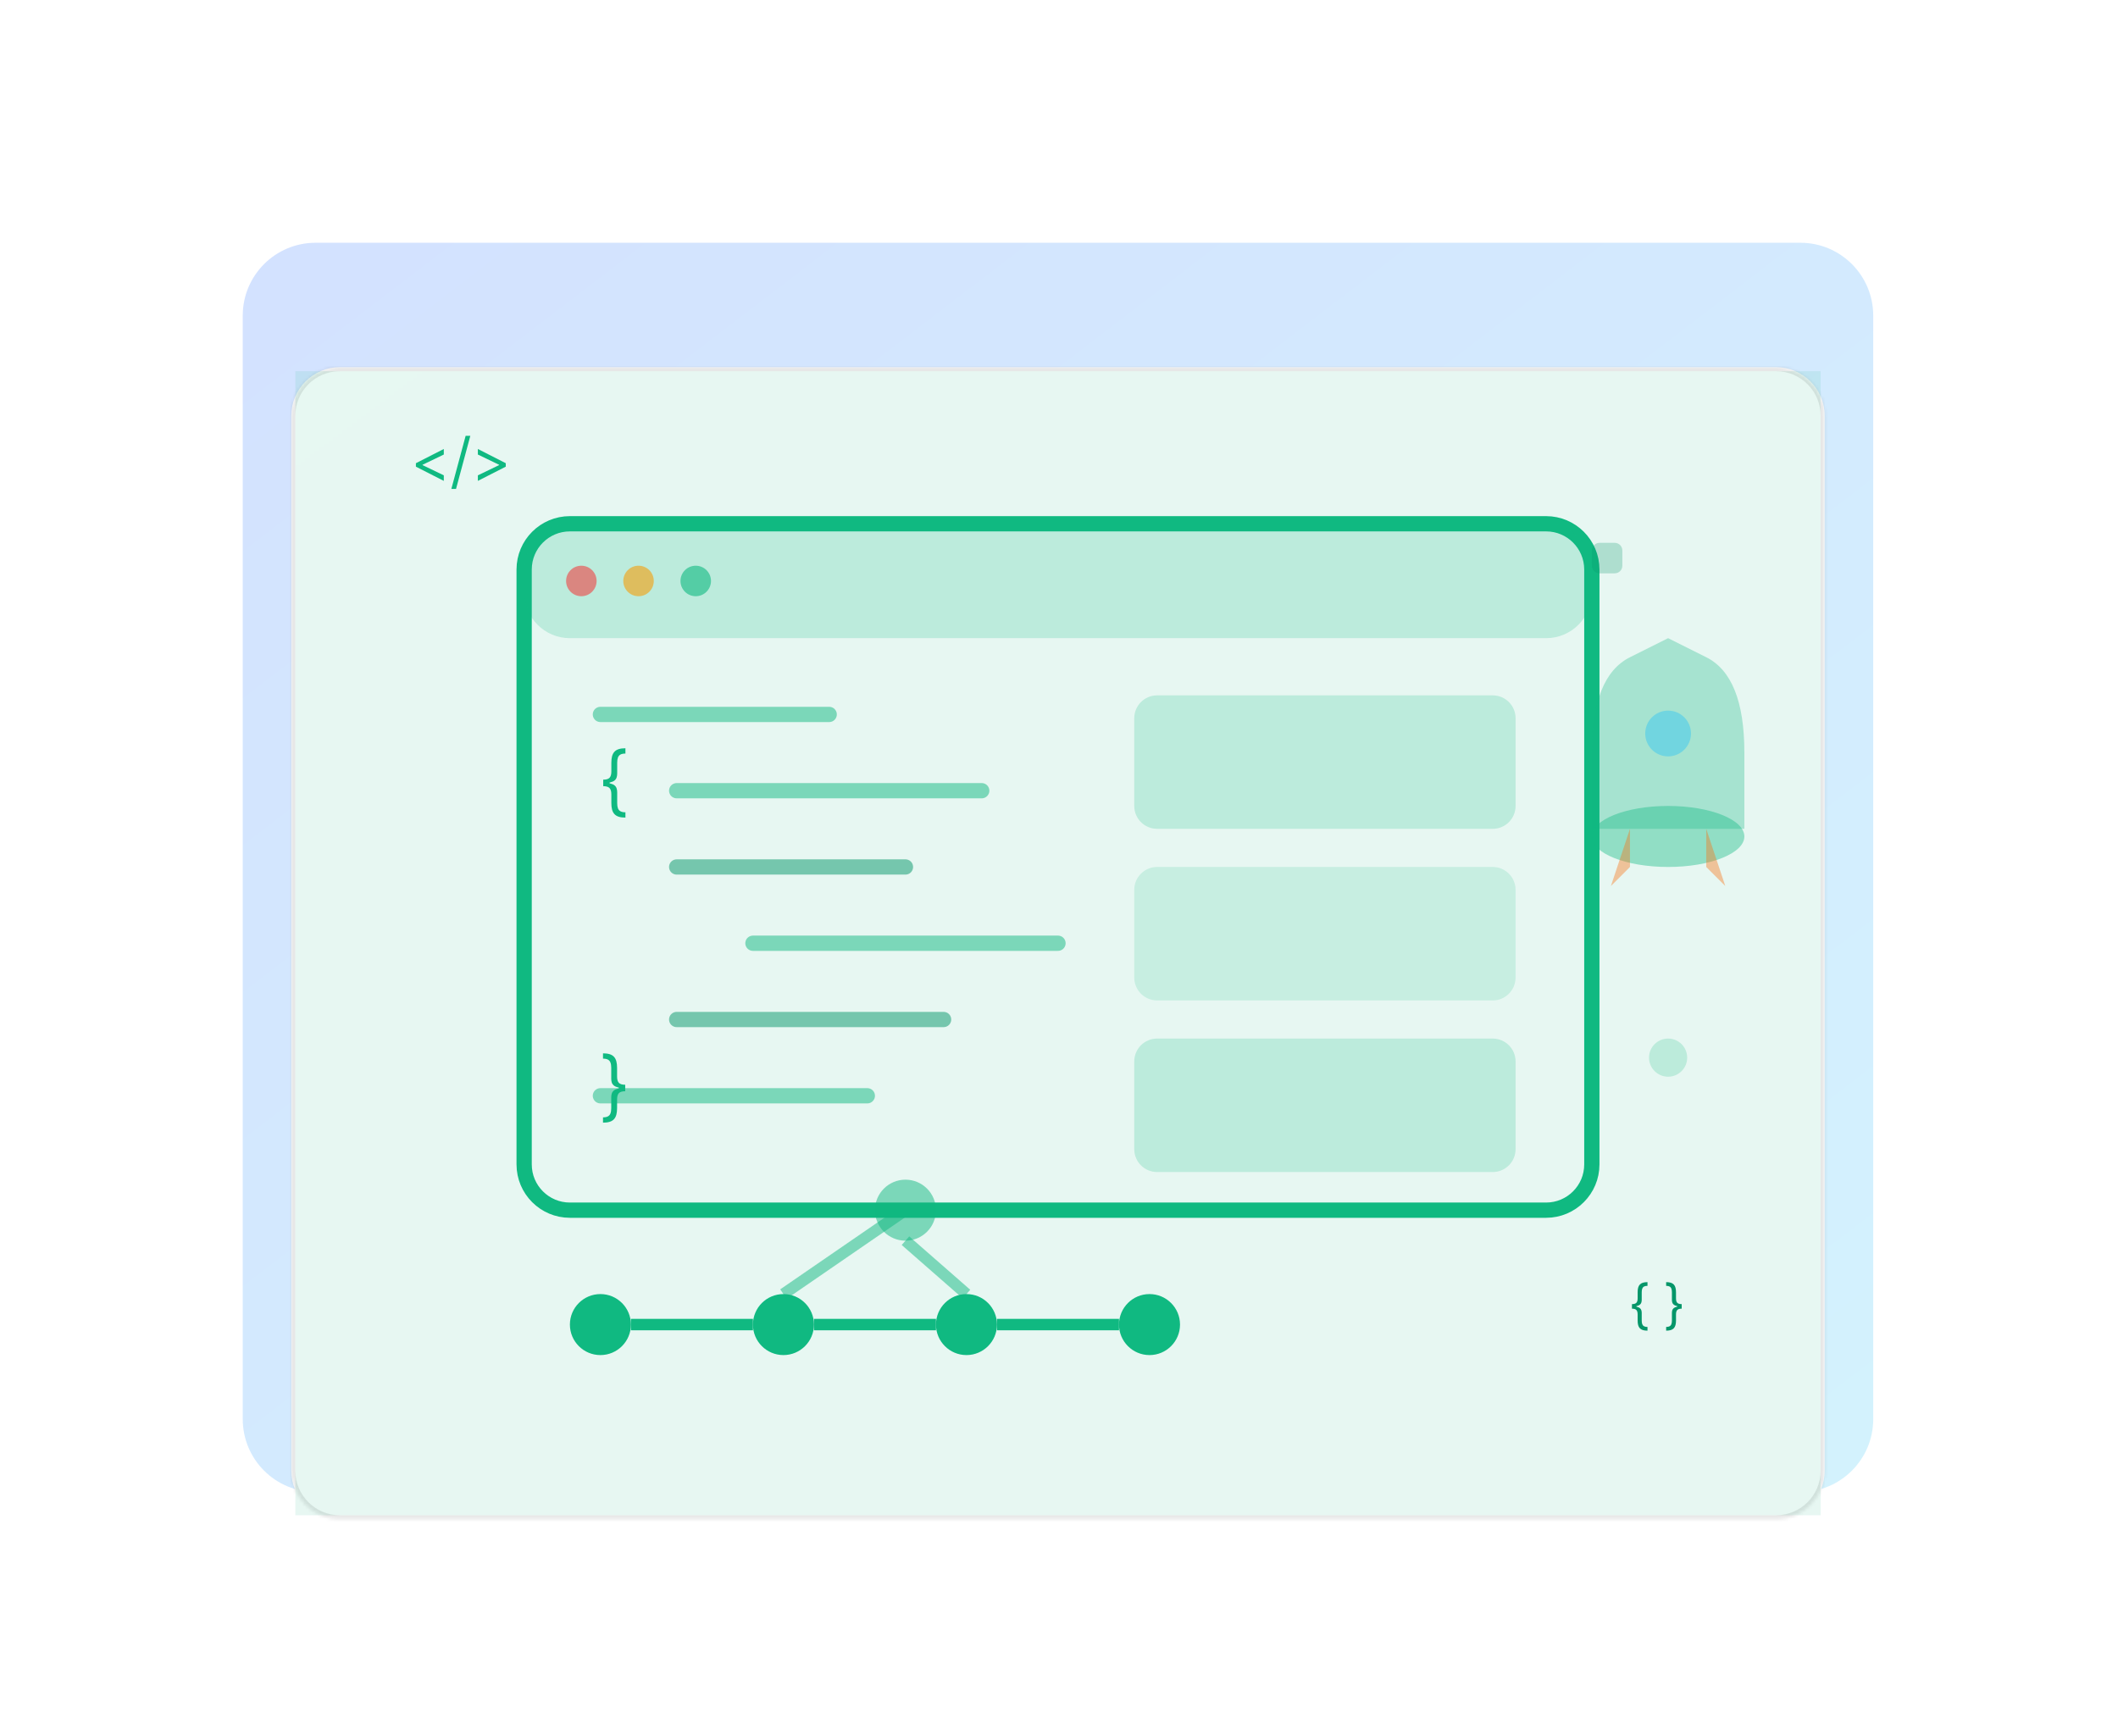 <svg width="698" height="572" viewBox="0 0 698 572" fill="none" xmlns="http://www.w3.org/2000/svg">
<g filter="url(#filter0_f_12215_3567)">
<path d="M80 104C80 90.745 90.745 80 104 80H593.333C606.588 80 617.333 90.745 617.333 104V467.667C617.333 480.922 606.588 491.667 593.333 491.667H104C90.745 491.667 80 480.922 80 467.667V104Z" fill="url(#paint0_linear_12215_3567)"/>
</g>
<g filter="url(#filter1_d_12215_3567)">
<mask id="path-2-inside-1_12215_3567" fill="white">
<path d="M96 112C96 103.163 103.163 96 112 96H585.333C594.17 96 601.333 103.163 601.333 112V459.667C601.333 468.503 594.17 475.667 585.333 475.667H112C103.163 475.667 96 468.503 96 459.667V112Z"/>
</mask>
<path d="M96 112C96 103.163 103.163 96 112 96H585.333C594.17 96 601.333 103.163 601.333 112V459.667C601.333 468.503 594.17 475.667 585.333 475.667H112C103.163 475.667 96 468.503 96 459.667V112Z" fill="white"/>
<path d="M112 96V97.333H585.333V96V94.667H112V96ZM601.333 112H600V459.667H601.333H602.667V112H601.333ZM585.333 475.667V474.333H112V475.667V477H585.333V475.667ZM96 459.667H97.333V112H96H94.667V459.667H96ZM112 475.667V474.333C103.9 474.333 97.333 467.767 97.333 459.667H96H94.667C94.667 469.24 102.427 477 112 477V475.667ZM601.333 459.667H600C600 467.767 593.434 474.333 585.333 474.333V475.667V477C594.906 477 602.667 469.24 602.667 459.667H601.333ZM585.333 96V97.333C593.434 97.333 600 103.9 600 112H601.333H602.667C602.667 102.427 594.906 94.667 585.333 94.667V96ZM112 96V94.667C102.427 94.667 94.667 102.427 94.667 112H96H97.333C97.333 103.9 103.9 97.333 112 97.333V96Z" fill="#0D0D12" fill-opacity="0.1" mask="url(#path-2-inside-1_12215_3567)"/>
<g clip-path="url(#clip0_12215_3567)">
<path d="M600.001 97.333H97.334V474.333H600.001V97.333Z" fill="url(#paint1_linear_12215_3567)"/>
<path d="M509.521 147.6H187.814C179.486 147.6 172.734 154.352 172.734 162.68V358.72C172.734 367.048 179.486 373.8 187.814 373.8H509.521C517.849 373.8 524.601 367.048 524.601 358.72V162.68C524.601 154.352 517.849 147.6 509.521 147.6Z" stroke="url(#paint2_linear_12215_3567)" stroke-width="5.027"/>
<path opacity="0.2" d="M509.521 147.6H187.814C179.486 147.6 172.734 154.352 172.734 162.68V170.22C172.734 178.548 179.486 185.3 187.814 185.3H509.521C517.849 185.3 524.601 178.548 524.601 170.22V162.68C524.601 154.352 517.849 147.6 509.521 147.6Z" fill="url(#paint3_linear_12215_3567)"/>
<path opacity="0.6" d="M191.585 171.477C194.361 171.477 196.612 169.226 196.612 166.45C196.612 163.674 194.361 161.423 191.585 161.423C188.809 161.423 186.559 163.674 186.559 166.45C186.559 169.226 188.809 171.477 191.585 171.477Z" fill="#EF4444"/>
<path opacity="0.6" d="M210.435 171.477C213.211 171.477 215.462 169.226 215.462 166.45C215.462 163.674 213.211 161.423 210.435 161.423C207.659 161.423 205.408 163.674 205.408 166.45C205.408 169.226 207.659 171.477 210.435 171.477Z" fill="#F59E0B"/>
<path opacity="0.6" d="M229.284 171.477C232.061 171.477 234.311 169.226 234.311 166.45C234.311 163.674 232.061 161.423 229.284 161.423C226.508 161.423 224.258 163.674 224.258 166.45C224.258 169.226 226.508 171.477 229.284 171.477Z" fill="#10B981"/>
<path opacity="0.5" d="M197.867 210.433H273.267" stroke="#10B981" stroke-width="5.027" stroke-linecap="round"/>
<path opacity="0.5" d="M223.002 235.567H323.535" stroke="#10B981" stroke-width="5.027" stroke-linecap="round"/>
<path opacity="0.5" d="M223.002 260.7H298.402" stroke="#059669" stroke-width="5.027" stroke-linecap="round"/>
<path opacity="0.5" d="M248.135 285.833H348.668" stroke="#10B981" stroke-width="5.027" stroke-linecap="round"/>
<path opacity="0.5" d="M223.002 310.967H310.969" stroke="#059669" stroke-width="5.027" stroke-linecap="round"/>
<path opacity="0.5" d="M197.867 336.1H285.834" stroke="#10B981" stroke-width="5.027" stroke-linecap="round"/>
<path d="M198.795 233.041V231.934C199.789 231.934 200.482 231.726 200.875 231.31C201.274 230.893 201.473 230.197 201.473 229.221V226.365C201.473 225.544 201.55 224.833 201.705 224.232C201.866 223.631 202.125 223.134 202.482 222.741C202.839 222.349 203.315 222.057 203.91 221.867C204.505 221.676 205.239 221.581 206.114 221.581V223.33C205.424 223.33 204.879 223.437 204.481 223.652C204.088 223.866 203.808 224.199 203.642 224.651C203.481 225.098 203.401 225.669 203.401 226.365V229.935C203.401 230.399 203.338 230.822 203.213 231.202C203.094 231.583 202.871 231.91 202.544 232.184C202.217 232.458 201.75 232.669 201.143 232.818C200.542 232.967 199.759 233.041 198.795 233.041ZM206.114 244.43C205.239 244.43 204.505 244.334 203.91 244.144C203.315 243.954 202.839 243.662 202.482 243.269C202.125 242.877 201.866 242.38 201.705 241.779C201.55 241.178 201.473 240.467 201.473 239.646V236.79C201.473 235.814 201.274 235.118 200.875 234.701C200.482 234.285 199.789 234.076 198.795 234.076V232.97C199.759 232.97 200.542 233.044 201.143 233.193C201.75 233.341 202.217 233.553 202.544 233.826C202.871 234.1 203.094 234.427 203.213 234.808C203.338 235.189 203.401 235.611 203.401 236.076V239.646C203.401 240.342 203.481 240.913 203.642 241.359C203.808 241.806 204.088 242.136 204.481 242.35C204.879 242.57 205.424 242.68 206.114 242.68V244.43ZM198.795 234.076V231.934H200.902V234.076H198.795Z" fill="#10B981"/>
<path d="M206.043 333.503V334.61C205.049 334.61 204.353 334.818 203.954 335.234C203.561 335.651 203.365 336.347 203.365 337.323V340.179C203.365 341 203.285 341.711 203.124 342.312C202.969 342.913 202.714 343.41 202.357 343.803C202 344.195 201.524 344.487 200.929 344.677C200.334 344.868 199.599 344.963 198.724 344.963V343.214C199.414 343.214 199.956 343.103 200.348 342.883C200.747 342.669 201.027 342.339 201.187 341.893C201.354 341.446 201.437 340.875 201.437 340.179V336.609C201.437 336.145 201.497 335.722 201.616 335.341C201.741 334.961 201.967 334.633 202.294 334.36C202.621 334.086 203.085 333.875 203.686 333.726C204.293 333.577 205.079 333.503 206.043 333.503ZM198.724 322.114C199.599 322.114 200.334 322.21 200.929 322.4C201.524 322.59 202 322.882 202.357 323.275C202.714 323.667 202.969 324.164 203.124 324.765C203.285 325.366 203.365 326.077 203.365 326.898V329.754C203.365 330.73 203.561 331.426 203.954 331.843C204.353 332.259 205.049 332.468 206.043 332.468V333.574C205.079 333.574 204.293 333.5 203.686 333.351C203.085 333.202 202.621 332.991 202.294 332.717C201.967 332.444 201.741 332.117 201.616 331.736C201.497 331.355 201.437 330.932 201.437 330.468V326.898C201.437 326.202 201.354 325.631 201.187 325.185C201.027 324.732 200.747 324.399 200.348 324.185C199.956 323.971 199.414 323.864 198.724 323.864V322.114ZM206.043 332.468V334.61H203.936V332.468H206.043Z" fill="#10B981"/>
<path opacity="0.2" d="M491.927 204.15H381.341C377.177 204.15 373.801 207.526 373.801 211.69V240.593C373.801 244.758 377.177 248.133 381.341 248.133H491.927C496.092 248.133 499.467 244.758 499.467 240.593V211.69C499.467 207.526 496.092 204.15 491.927 204.15Z" fill="url(#paint4_linear_12215_3567)"/>
<path opacity="0.15" d="M491.927 260.7H381.341C377.177 260.7 373.801 264.076 373.801 268.24V297.143C373.801 301.308 377.177 304.683 381.341 304.683H491.927C496.092 304.683 499.467 301.308 499.467 297.143V268.24C499.467 264.076 496.092 260.7 491.927 260.7Z" fill="url(#paint5_linear_12215_3567)"/>
<path opacity="0.2" d="M491.927 317.25H381.341C377.177 317.25 373.801 320.626 373.801 324.79V353.693C373.801 357.858 377.177 361.233 381.341 361.233H491.927C496.092 361.233 499.467 357.858 499.467 353.693V324.79C499.467 320.626 496.092 317.25 491.927 317.25Z" fill="url(#paint6_linear_12215_3567)"/>
<path d="M197.868 421.553C203.42 421.553 207.921 417.052 207.921 411.5C207.921 405.948 203.42 401.447 197.868 401.447C192.315 401.447 187.814 405.948 187.814 411.5C187.814 417.052 192.315 421.553 197.868 421.553Z" fill="url(#paint7_linear_12215_3567)"/>
<path d="M207.922 411.5H248.135" stroke="url(#paint8_linear_12215_3567)" stroke-width="3.77"/>
<path d="M258.188 421.553C263.74 421.553 268.241 417.052 268.241 411.5C268.241 405.948 263.74 401.447 258.188 401.447C252.636 401.447 248.135 405.948 248.135 411.5C248.135 417.052 252.636 421.553 258.188 421.553Z" fill="url(#paint9_linear_12215_3567)"/>
<path opacity="0.5" d="M258.188 401.447L298.401 373.8" stroke="url(#paint10_linear_12215_3567)" stroke-width="3.77"/>
<path opacity="0.5" d="M298.401 383.853C303.953 383.853 308.454 379.352 308.454 373.8C308.454 368.248 303.953 363.747 298.401 363.747C292.849 363.747 288.348 368.248 288.348 373.8C288.348 379.352 292.849 383.853 298.401 383.853Z" fill="#10B981"/>
<path d="M268.24 411.5H308.454" stroke="url(#paint11_linear_12215_3567)" stroke-width="3.77"/>
<path d="M318.508 421.553C324.061 421.553 328.562 417.052 328.562 411.5C328.562 405.948 324.061 401.447 318.508 401.447C312.956 401.447 308.455 405.948 308.455 411.5C308.455 417.052 312.956 421.553 318.508 421.553Z" fill="url(#paint12_linear_12215_3567)"/>
<path opacity="0.5" d="M298.4 383.853L318.507 401.447" stroke="url(#paint13_linear_12215_3567)" stroke-width="3.77"/>
<path d="M328.561 411.5H368.774" stroke="url(#paint14_linear_12215_3567)" stroke-width="3.77"/>
<path d="M378.829 421.553C384.381 421.553 388.882 417.052 388.882 411.5C388.882 405.948 384.381 401.447 378.829 401.447C373.276 401.447 368.775 405.948 368.775 411.5C368.775 417.052 373.276 421.553 378.829 421.553Z" fill="url(#paint15_linear_12215_3567)"/>
<path opacity="0.3" d="M524.602 248.133V223C524.602 206.244 528.79 195.772 537.168 191.583L549.735 185.3L562.302 191.583C570.679 195.772 574.868 206.244 574.868 223V248.133" fill="url(#paint16_linear_12215_3567)"/>
<path opacity="0.4" d="M549.735 260.7C563.616 260.7 574.868 256.199 574.868 250.647C574.868 245.094 563.616 240.593 549.735 240.593C535.854 240.593 524.602 245.094 524.602 250.647C524.602 256.199 535.854 260.7 549.735 260.7Z" fill="url(#paint17_linear_12215_3567)"/>
<path opacity="0.4" d="M537.168 248.133L530.885 266.983L537.168 260.7V248.133Z" fill="#F97316"/>
<path opacity="0.4" d="M562.301 248.133L568.584 266.983L562.301 260.7V248.133Z" fill="#F97316"/>
<path opacity="0.4" d="M549.735 224.257C553.9 224.257 557.275 220.881 557.275 216.717C557.275 212.552 553.9 209.177 549.735 209.177C545.571 209.177 542.195 212.552 542.195 216.717C542.195 220.881 545.571 224.257 549.735 224.257Z" fill="#22C0F7"/>
<path d="M137.061 128.786V127.643L146.258 122.959V124.787L139.203 128.186L139.26 128.072V128.357L139.203 128.243L146.258 131.642V133.47L137.061 128.786ZM154.999 118.618L150.286 136.126H148.744L153.457 118.618H154.999ZM166.678 128.786L157.482 133.47V131.642L164.536 128.243L164.479 128.357V128.072L164.536 128.186L157.482 124.787V122.959L166.678 127.643V128.786Z" fill="#10B981"/>
<path d="M537.818 405.534V404.759C538.513 404.759 538.999 404.613 539.273 404.321C539.552 404.03 539.692 403.543 539.692 402.86V400.86C539.692 400.285 539.746 399.788 539.854 399.367C539.967 398.946 540.148 398.599 540.398 398.324C540.648 398.049 540.981 397.845 541.398 397.711C541.814 397.578 542.329 397.512 542.941 397.512V398.736C542.458 398.736 542.077 398.811 541.797 398.961C541.523 399.111 541.327 399.344 541.21 399.661C541.098 399.973 541.041 400.373 541.041 400.86V403.359C541.041 403.684 540.998 403.98 540.91 404.246C540.827 404.513 540.671 404.742 540.442 404.934C540.213 405.125 539.886 405.273 539.461 405.377C539.04 405.481 538.492 405.534 537.818 405.534ZM542.941 413.505C542.329 413.505 541.814 413.439 541.398 413.306C540.981 413.172 540.648 412.968 540.398 412.693C540.148 412.418 539.967 412.071 539.854 411.65C539.746 411.229 539.692 410.732 539.692 410.157V408.158C539.692 407.474 539.552 406.987 539.273 406.696C538.999 406.404 538.513 406.258 537.818 406.258V405.484C538.492 405.484 539.04 405.536 539.461 405.64C539.886 405.744 540.213 405.892 540.442 406.083C540.671 406.275 540.827 406.504 540.91 406.771C540.998 407.037 541.041 407.333 541.041 407.658V410.157C541.041 410.644 541.098 411.044 541.21 411.356C541.327 411.669 541.523 411.9 541.797 412.05C542.077 412.204 542.458 412.281 542.941 412.281V413.505ZM537.818 406.258V404.759H539.292V406.258H537.818ZM554.213 405.484V406.258C553.517 406.258 553.03 406.404 552.751 406.696C552.476 406.987 552.339 407.474 552.339 408.158V410.157C552.339 410.732 552.283 411.229 552.17 411.65C552.062 412.071 551.883 412.418 551.633 412.693C551.383 412.968 551.05 413.172 550.633 413.306C550.217 413.439 549.702 413.505 549.09 413.505V412.281C549.573 412.281 549.952 412.204 550.227 412.05C550.506 411.9 550.702 411.669 550.814 411.356C550.931 411.044 550.989 410.644 550.989 410.157V407.658C550.989 407.333 551.031 407.037 551.114 406.771C551.202 406.504 551.36 406.275 551.589 406.083C551.818 405.892 552.143 405.744 552.564 405.64C552.989 405.536 553.538 405.484 554.213 405.484ZM549.09 397.512C549.702 397.512 550.217 397.578 550.633 397.711C551.05 397.845 551.383 398.049 551.633 398.324C551.883 398.599 552.062 398.946 552.17 399.367C552.283 399.788 552.339 400.285 552.339 400.86V402.86C552.339 403.543 552.476 404.03 552.751 404.321C553.03 404.613 553.517 404.759 554.213 404.759V405.534C553.538 405.534 552.989 405.481 552.564 405.377C552.143 405.273 551.818 405.125 551.589 404.934C551.36 404.742 551.202 404.513 551.114 404.246C551.031 403.98 550.989 403.684 550.989 403.359V400.86C550.989 400.373 550.931 399.973 550.814 399.661C550.702 399.344 550.506 399.111 550.227 398.961C549.952 398.811 549.573 398.736 549.09 398.736V397.512ZM554.213 404.759V406.258H552.739V404.759H554.213Z" fill="#059669"/>
<path opacity="0.2" d="M549.735 329.817C553.205 329.817 556.018 327.003 556.018 323.533C556.018 320.063 553.205 317.25 549.735 317.25C546.264 317.25 543.451 320.063 543.451 323.533C543.451 327.003 546.264 329.817 549.735 329.817Z" fill="#10B981"/>
<path opacity="0.25" d="M532.142 153.883H527.115C525.727 153.883 524.602 155.009 524.602 156.397V161.423C524.602 162.811 525.727 163.937 527.115 163.937H532.142C533.53 163.937 534.655 162.811 534.655 161.423V156.397C534.655 155.009 533.53 153.883 532.142 153.883Z" fill="#059669"/>
</g>
</g>
<defs>
<filter id="filter0_f_12215_3567" x="0" y="0" width="697.334" height="571.667" filterUnits="userSpaceOnUse" color-interpolation-filters="sRGB">
<feFlood flood-opacity="0" result="BackgroundImageFix"/>
<feBlend mode="normal" in="SourceGraphic" in2="BackgroundImageFix" result="shape"/>
<feGaussianBlur stdDeviation="40" result="effect1_foregroundBlur_12215_3567"/>
</filter>
<filter id="filter1_d_12215_3567" x="58" y="83" width="581.334" height="455.667" filterUnits="userSpaceOnUse" color-interpolation-filters="sRGB">
<feFlood flood-opacity="0" result="BackgroundImageFix"/>
<feColorMatrix in="SourceAlpha" type="matrix" values="0 0 0 0 0 0 0 0 0 0 0 0 0 0 0 0 0 0 127 0" result="hardAlpha"/>
<feMorphology radius="12" operator="erode" in="SourceAlpha" result="effect1_dropShadow_12215_3567"/>
<feOffset dy="25"/>
<feGaussianBlur stdDeviation="25"/>
<feComposite in2="hardAlpha" operator="out"/>
<feColorMatrix type="matrix" values="0 0 0 0 0 0 0 0 0 0 0 0 0 0 0 0 0 0 0.25 0"/>
<feBlend mode="normal" in2="BackgroundImageFix" result="effect1_dropShadow_12215_3567"/>
<feBlend mode="normal" in="SourceGraphic" in2="effect1_dropShadow_12215_3567" result="shape"/>
</filter>
<linearGradient id="paint0_linear_12215_3567" x1="80" y1="80" x2="477.478" y2="598.814" gradientUnits="userSpaceOnUse">
<stop stop-color="#246BFD" stop-opacity="0.2"/>
<stop offset="1" stop-color="#22C0F7" stop-opacity="0.2"/>
</linearGradient>
<linearGradient id="paint1_linear_12215_3567" x1="97.334" y1="97.333" x2="36289.3" y2="48353.3" gradientUnits="userSpaceOnUse">
<stop stop-color="#10B981" stop-opacity="0.1"/>
<stop offset="1" stop-color="#059669" stop-opacity="0.1"/>
</linearGradient>
<linearGradient id="paint2_linear_12215_3567" x1="172.734" y1="147.6" x2="20751.2" y2="32158.6" gradientUnits="userSpaceOnUse">
<stop stop-color="#10B981"/>
<stop offset="1" stop-color="#059669"/>
</linearGradient>
<linearGradient id="paint3_linear_12215_3567" x1="172.734" y1="147.6" x2="971.423" y2="7602.03" gradientUnits="userSpaceOnUse">
<stop stop-color="#10B981"/>
<stop offset="1" stop-color="#059669"/>
</linearGradient>
<linearGradient id="paint4_linear_12215_3567" x1="373.801" y1="204.15" x2="3116.64" y2="8040.82" gradientUnits="userSpaceOnUse">
<stop stop-color="#10B981"/>
<stop offset="1" stop-color="#059669"/>
</linearGradient>
<linearGradient id="paint5_linear_12215_3567" x1="373.801" y1="260.7" x2="3116.64" y2="8097.37" gradientUnits="userSpaceOnUse">
<stop stop-color="#10B981"/>
<stop offset="1" stop-color="#059669"/>
</linearGradient>
<linearGradient id="paint6_linear_12215_3567" x1="373.801" y1="317.25" x2="3116.64" y2="8153.92" gradientUnits="userSpaceOnUse">
<stop stop-color="#10B981"/>
<stop offset="1" stop-color="#059669"/>
</linearGradient>
<linearGradient id="paint7_linear_12215_3567" x1="187.814" y1="401.447" x2="2198.48" y2="2412.11" gradientUnits="userSpaceOnUse">
<stop stop-color="#10B981"/>
<stop offset="1" stop-color="#059669"/>
</linearGradient>
<linearGradient id="paint8_linear_12215_3567" x1="-nan" y1="-nan" x2="-nan" y2="-nan" gradientUnits="userSpaceOnUse">
<stop stop-color="#10B981"/>
<stop offset="1" stop-color="#059669"/>
</linearGradient>
<linearGradient id="paint9_linear_12215_3567" x1="248.135" y1="401.447" x2="2258.8" y2="2412.11" gradientUnits="userSpaceOnUse">
<stop stop-color="#10B981"/>
<stop offset="1" stop-color="#059669"/>
</linearGradient>
<linearGradient id="paint10_linear_12215_3567" x1="258.188" y1="373.8" x2="2839.52" y2="4128.47" gradientUnits="userSpaceOnUse">
<stop stop-color="#10B981"/>
<stop offset="1" stop-color="#059669"/>
</linearGradient>
<linearGradient id="paint11_linear_12215_3567" x1="-nan" y1="-nan" x2="-nan" y2="-nan" gradientUnits="userSpaceOnUse">
<stop stop-color="#10B981"/>
<stop offset="1" stop-color="#059669"/>
</linearGradient>
<linearGradient id="paint12_linear_12215_3567" x1="308.455" y1="401.447" x2="2319.12" y2="2412.11" gradientUnits="userSpaceOnUse">
<stop stop-color="#10B981"/>
<stop offset="1" stop-color="#059669"/>
</linearGradient>
<linearGradient id="paint13_linear_12215_3567" x1="298.4" y1="383.853" x2="2042.16" y2="2376.73" gradientUnits="userSpaceOnUse">
<stop stop-color="#10B981"/>
<stop offset="1" stop-color="#059669"/>
</linearGradient>
<linearGradient id="paint14_linear_12215_3567" x1="-nan" y1="-nan" x2="-nan" y2="-nan" gradientUnits="userSpaceOnUse">
<stop stop-color="#10B981"/>
<stop offset="1" stop-color="#059669"/>
</linearGradient>
<linearGradient id="paint15_linear_12215_3567" x1="368.775" y1="401.447" x2="2379.44" y2="2412.11" gradientUnits="userSpaceOnUse">
<stop stop-color="#10B981"/>
<stop offset="1" stop-color="#059669"/>
</linearGradient>
<linearGradient id="paint16_linear_12215_3567" x1="524.602" y1="185.3" x2="6654.68" y2="5089.37" gradientUnits="userSpaceOnUse">
<stop stop-color="#10B981"/>
<stop offset="1" stop-color="#059669"/>
</linearGradient>
<linearGradient id="paint17_linear_12215_3567" x1="524.602" y1="240.593" x2="1911.27" y2="3707.26" gradientUnits="userSpaceOnUse">
<stop stop-color="#10B981"/>
<stop offset="1" stop-color="#059669"/>
</linearGradient>
<clipPath id="clip0_12215_3567">
<rect width="502.667" height="377" fill="white" transform="translate(97.334 97.333)"/>
</clipPath>
</defs>
</svg>
